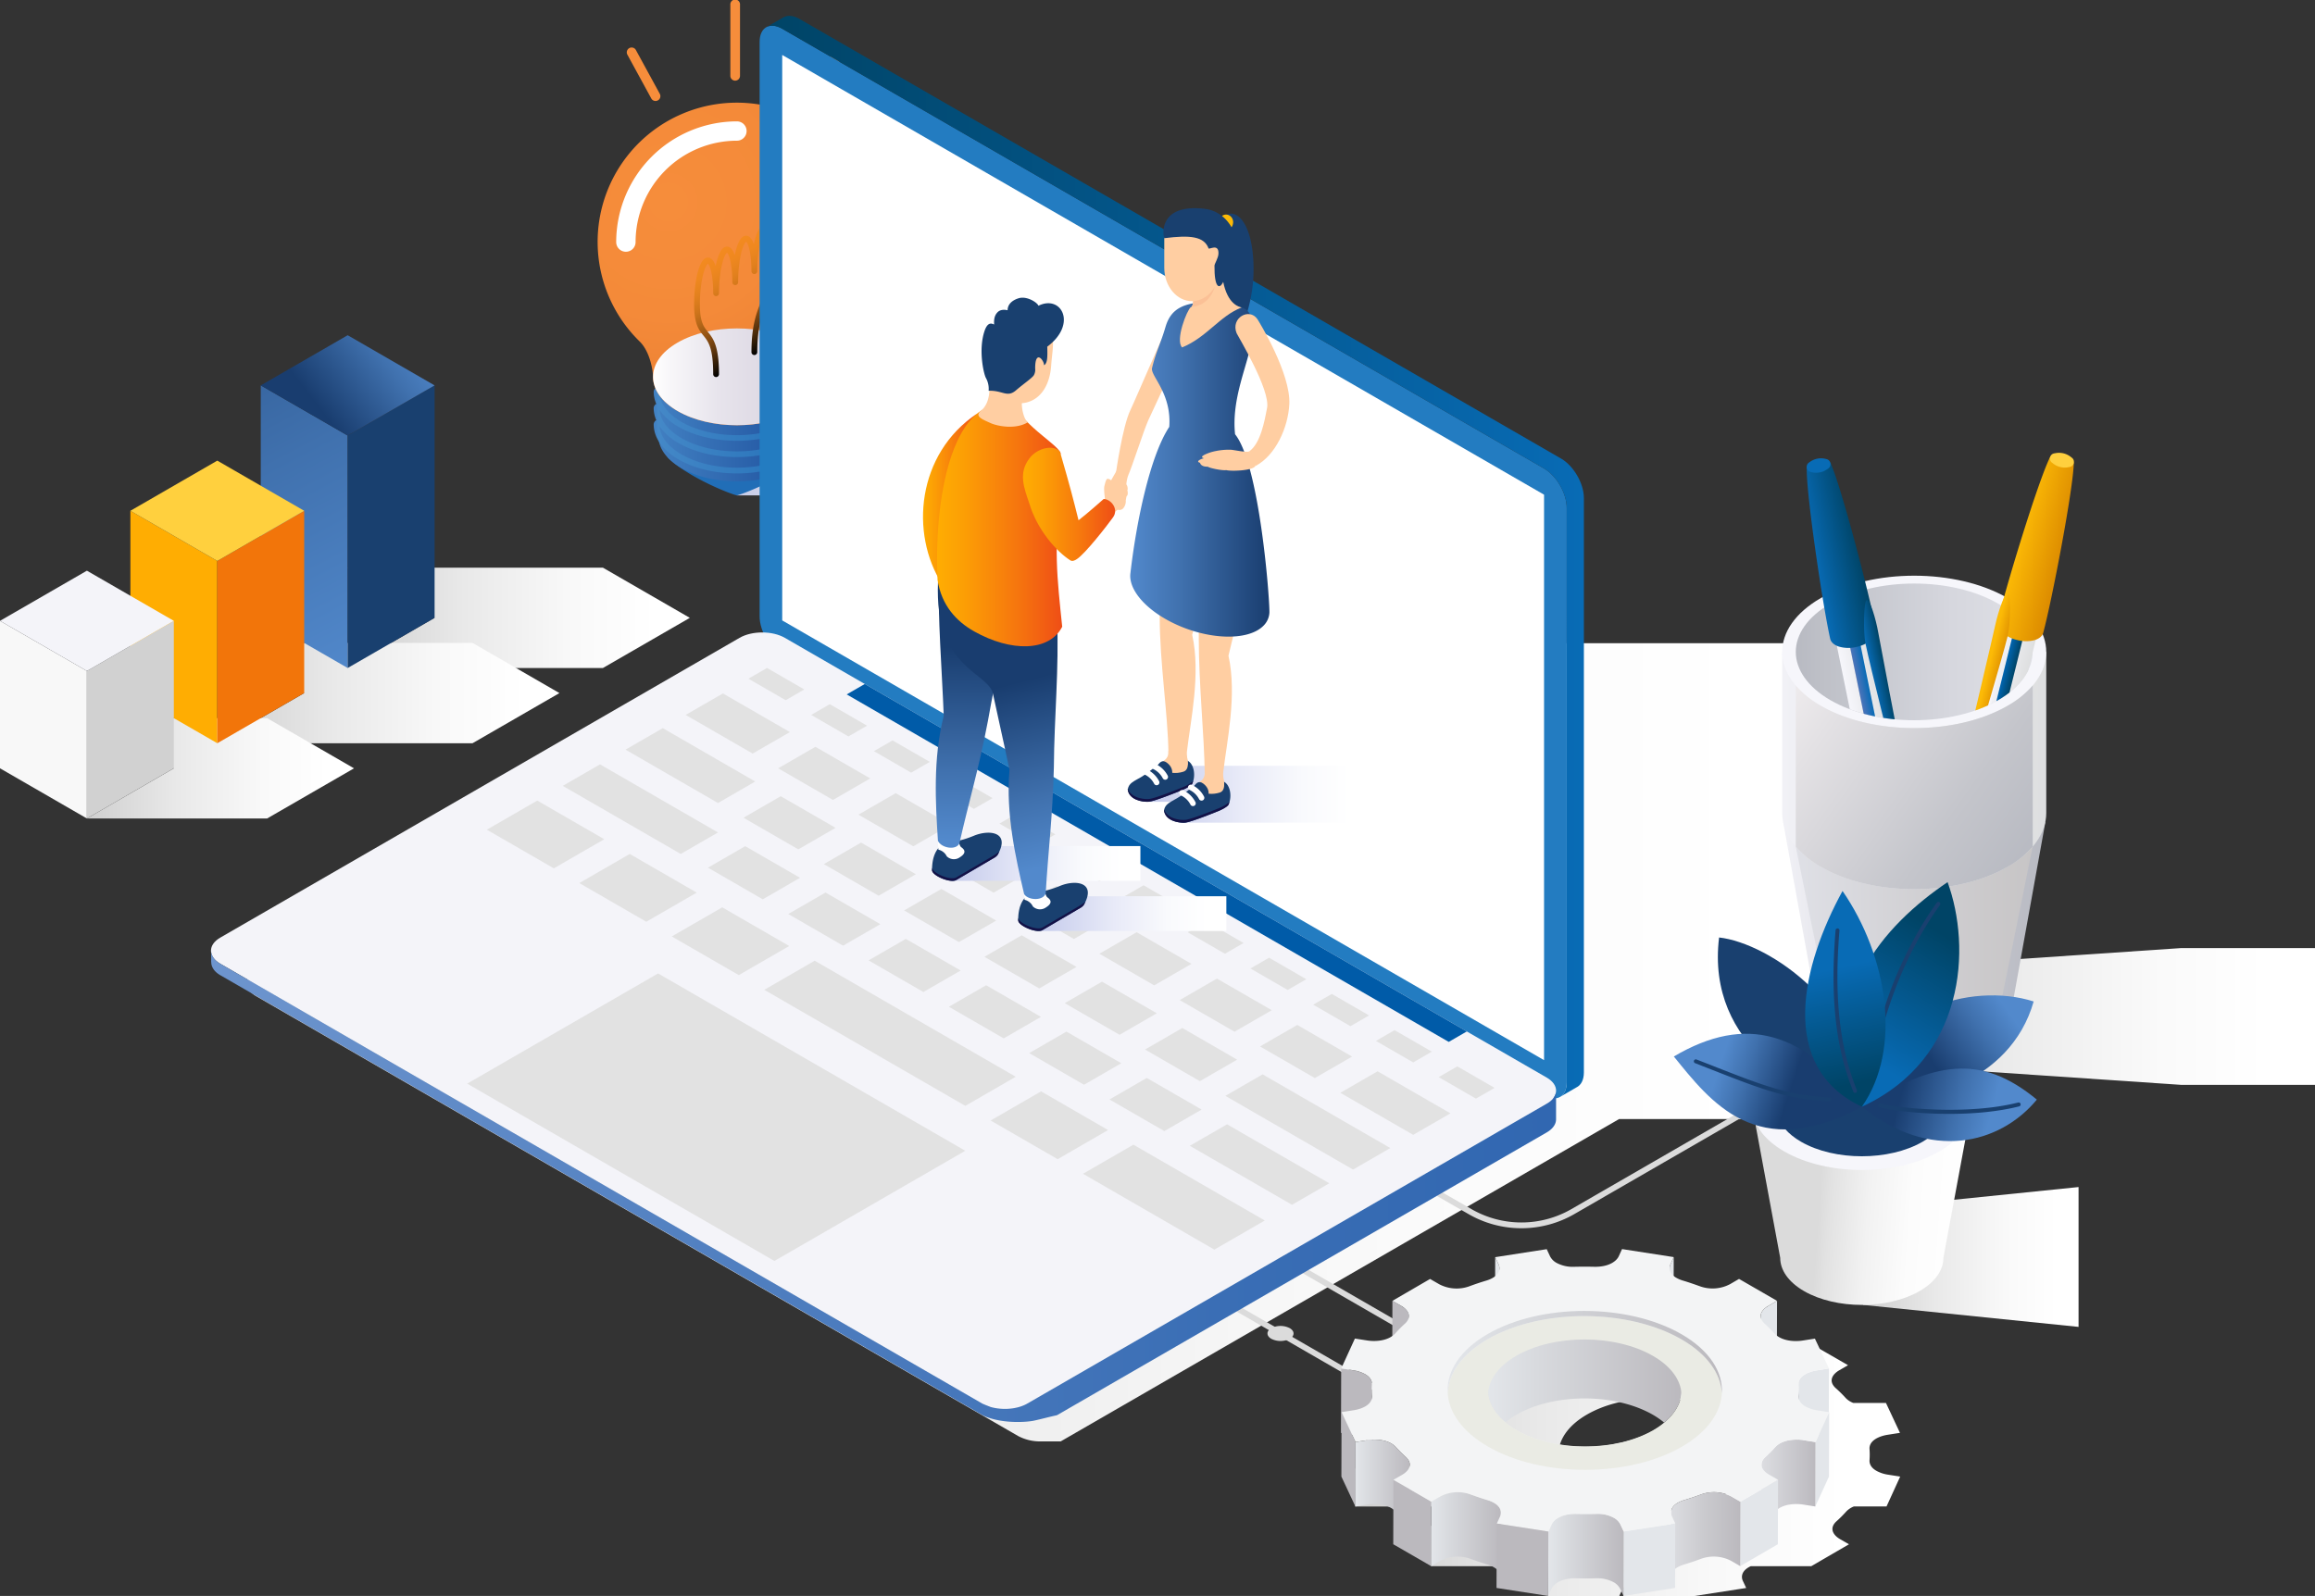 <svg xmlns="http://www.w3.org/2000/svg" xmlns:xlink="http://www.w3.org/1999/xlink" viewBox="0 0 1197.37 825.68"><rect x="0" y="0" width="1197.37" height="825.68" fill="#333333" stroke="none"/><defs><style>.cls-1{fill:none;}.cls-2{isolation:isolate;}.cls-22,.cls-28,.cls-3,.cls-33,.cls-4,.cls-44,.cls-52,.cls-53,.cls-59,.cls-72,.cls-73,.cls-74,.cls-81{mix-blend-mode:multiply;}.cls-3{fill:url(#linear-gradient);}.cls-4{fill:url(#linear-gradient-2);}.cls-5{fill:url(#linear-gradient-3);}.cls-6{fill:url(#linear-gradient-4);}.cls-7{fill:url(#linear-gradient-5);}.cls-8{fill:#f6f6fb;}.cls-9{fill:url(#linear-gradient-6);}.cls-10{fill:url(#linear-gradient-7);}.cls-11{clip-path:url(#clip-path);}.cls-12{fill:url(#linear-gradient-8);}.cls-13{fill:url(#linear-gradient-9);}.cls-14{fill:#4e8ecc;}.cls-15{fill:url(#linear-gradient-10);}.cls-16{fill:url(#linear-gradient-12);}.cls-17{fill:url(#linear-gradient-13);}.cls-18{fill:#086bb5;}.cls-19{fill:url(#linear-gradient-14);}.cls-20{fill:url(#linear-gradient-15);}.cls-21{fill:url(#linear-gradient-16);}.cls-22{fill:url(#linear-gradient-17);}.cls-23{fill:url(#linear-gradient-18);}.cls-24{fill:url(#linear-gradient-20);}.cls-25{fill:url(#linear-gradient-21);}.cls-26{fill:#ffd03e;}.cls-27{fill:url(#linear-gradient-22);}.cls-28{fill:url(#linear-gradient-23);}.cls-29{fill:#216eb7;}.cls-30{fill:url(#linear-gradient-24);}.cls-31{fill:url(#linear-gradient-25);}.cls-32{fill:url(#radial-gradient);}.cls-33{fill:url(#linear-gradient-26);}.cls-34{fill:#fff;}.cls-35{mix-blend-mode:screen;fill:url(#linear-gradient-27);}.cls-36{fill:#f68d3b;}.cls-37{fill:#dbdbdb;}.cls-38{fill:#237cc1;}.cls-39{fill:url(#linear-gradient-28);}.cls-40{fill:#f4f4f9;}.cls-41{fill:#e2e2e2;}.cls-42{fill:#005ba8;}.cls-43{fill:url(#linear-gradient-29);}.cls-44{fill:url(#linear-gradient-30);}.cls-45{fill:#19406f;}.cls-46{fill:#ffcea2;}.cls-47{fill:#131147;}.cls-48{fill:#443bb5;}.cls-49{fill:url(#linear-gradient-31);}.cls-50{fill:#fbc096;}.cls-51{fill:#fcba06;}.cls-52{fill:url(#linear-gradient-32);}.cls-53{fill:url(#linear-gradient-33);}.cls-54{fill:url(#linear-gradient-34);}.cls-55{fill:url(#linear-gradient-35);}.cls-56{fill:url(#linear-gradient-36);}.cls-57{fill:url(#linear-gradient-37);}.cls-58{fill:url(#linear-gradient-38);}.cls-59{fill:url(#linear-gradient-39);}.cls-60{fill:url(#linear-gradient-40);}.cls-61{fill:#e3e6ea;}.cls-62{fill:#bbb9be;}.cls-63{fill:#242d3c;}.cls-64{fill:url(#linear-gradient-41);}.cls-65{fill:url(#linear-gradient-42);}.cls-66{fill:url(#linear-gradient-43);}.cls-67{fill:url(#linear-gradient-44);}.cls-68{fill:url(#linear-gradient-45);}.cls-69{fill:#f3f4f5;}.cls-70{fill:#eaebe4;}.cls-71{fill:url(#linear-gradient-46);}.cls-72{fill:url(#linear-gradient-47);}.cls-73{fill:url(#linear-gradient-48);}.cls-74{fill:url(#linear-gradient-49);}.cls-75{fill:url(#linear-gradient-50);}.cls-76{fill:url(#linear-gradient-51);}.cls-77{fill:#ffad02;}.cls-78{fill:#f2750a;}.cls-79{fill:#f8f8f8;}.cls-80{fill:#d1d1d1;}.cls-81{fill:url(#linear-gradient-52);}.cls-82{fill:url(#linear-gradient-53);}.cls-83{fill:url(#linear-gradient-54);}.cls-84{fill:url(#linear-gradient-55);}.cls-85{fill:url(#linear-gradient-56);}.cls-86{fill:url(#linear-gradient-57);}.cls-87{fill:url(#linear-gradient-58);}.cls-88{fill:url(#linear-gradient-59);}</style><linearGradient id="linear-gradient" x1="127.69" y1="539.25" x2="987.31" y2="539.25" gradientUnits="userSpaceOnUse"><stop offset="0" stop-color="#cfcfcf"/><stop offset="0.34" stop-color="#e9e9e9"/><stop offset="0.66" stop-color="#f9f9f9"/><stop offset="0.9" stop-color="#fff"/></linearGradient><linearGradient id="linear-gradient-2" x1="941.16" y1="525.88" x2="1197.37" y2="525.88" xlink:href="#linear-gradient"/><linearGradient id="linear-gradient-3" x1="922.26" y1="488.67" x2="1057.9" y2="488.67" gradientUnits="userSpaceOnUse"><stop offset="0" stop-color="#f1f1f6"/><stop offset="0.21" stop-color="#e3e3e9"/><stop offset="0.72" stop-color="#c4c5cd"/><stop offset="1" stop-color="#b8bac2"/></linearGradient><linearGradient id="linear-gradient-4" x1="928.82" y1="491.89" x2="1051.34" y2="491.89" gradientUnits="userSpaceOnUse"><stop offset="0" stop-color="#dfe0e6"/><stop offset="0.55" stop-color="#d0cfd2"/><stop offset="1" stop-color="#c7c5c6"/></linearGradient><linearGradient id="linear-gradient-5" x1="921.79" y1="398.63" x2="1058.37" y2="398.63" gradientUnits="userSpaceOnUse"><stop offset="0" stop-color="#f1f1f6"/><stop offset="0.4" stop-color="#e8e9ec"/><stop offset="1" stop-color="#dedfe0"/></linearGradient><linearGradient id="linear-gradient-6" x1="928.82" y1="337.27" x2="1051.34" y2="337.27" gradientUnits="userSpaceOnUse"><stop offset="0" stop-color="#b8bac2"/><stop offset="0.11" stop-color="#bec0c7"/><stop offset="0.66" stop-color="#d6d7de"/><stop offset="1" stop-color="#dfe0e6"/></linearGradient><linearGradient id="linear-gradient-7" x1="931.2" y1="355.26" x2="1051.42" y2="440.71" gradientUnits="userSpaceOnUse"><stop offset="0" stop-color="#edeaec"/><stop offset="0.16" stop-color="#e3e1e4"/><stop offset="0.7" stop-color="#c4c5cb"/><stop offset="1" stop-color="#b8bac2"/></linearGradient><clipPath id="clip-path"><path class="cls-1" d="M909.58,215.81V337.27h19.24c0,9.05,6,18.1,17.94,25s27.64,10.36,43.32,10.36,31.36-3.45,43.32-10.36,17.94-16,17.94-25h31.72V215.81Z"/></clipPath><linearGradient id="linear-gradient-8" x1="1052.4" y1="246.35" x2="1061.72" y2="262.49" gradientTransform="translate(1569.73 -420.88) rotate(108.46)" gradientUnits="userSpaceOnUse"><stop offset="0" stop-color="#086bb5"/><stop offset="0.22" stop-color="#0662a3"/><stop offset="1" stop-color="#046"/></linearGradient><linearGradient id="linear-gradient-9" x1="970.3" y1="293.76" x2="979.61" y2="309.89" gradientTransform="translate(1569.73 -420.88) rotate(108.46)" gradientUnits="userSpaceOnUse"><stop offset="0" stop-color="#dedfe0"/><stop offset="1" stop-color="#f6f6fb"/></linearGradient><linearGradient id="linear-gradient-10" x1="971.94" y1="300.39" x2="974.69" y2="305.15" gradientTransform="translate(1569.73 -420.88) rotate(108.46)" gradientUnits="userSpaceOnUse"><stop offset="0" stop-color="#dfe0e6"/><stop offset="1" stop-color="#dedfe0"/></linearGradient><linearGradient id="linear-gradient-12" x1="935.76" y1="321.28" x2="938.51" y2="326.05" gradientTransform="translate(1569.73 -420.88) rotate(108.46)" gradientUnits="userSpaceOnUse"><stop offset="0" stop-color="#086bb5"/><stop offset="0.89" stop-color="#4573b9"/><stop offset="1" stop-color="#4d74b9"/></linearGradient><linearGradient id="linear-gradient-13" x1="862.12" y1="352.84" x2="874.27" y2="373.88" gradientTransform="translate(1569.73 -420.88) rotate(108.46)" gradientUnits="userSpaceOnUse"><stop offset="0" stop-color="#046"/><stop offset="0.78" stop-color="#0662a3"/><stop offset="1" stop-color="#086bb5"/></linearGradient><linearGradient id="linear-gradient-14" x1="919.57" y1="318.73" x2="923.39" y2="325.35" xlink:href="#linear-gradient-13"/><linearGradient id="linear-gradient-15" x1="957.41" y1="231.31" x2="966.72" y2="247.44" gradientTransform="translate(1842.19 -30.78) rotate(133.93)" xlink:href="#linear-gradient-8"/><linearGradient id="linear-gradient-16" x1="875.29" y1="278.71" x2="884.61" y2="294.85" gradientTransform="translate(1842.19 -30.78) rotate(133.93)" xlink:href="#linear-gradient-9"/><linearGradient id="linear-gradient-17" x1="807.98" y1="293.38" x2="955.6" y2="293.38" gradientTransform="translate(1842.19 -30.78) rotate(133.93)" gradientUnits="userSpaceOnUse"><stop offset="0" stop-color="#f1f1f6"/><stop offset="1" stop-color="#fff"/></linearGradient><linearGradient id="linear-gradient-18" x1="876.93" y1="285.34" x2="879.69" y2="290.11" gradientTransform="translate(1842.19 -30.78) rotate(133.93)" xlink:href="#linear-gradient-10"/><linearGradient id="linear-gradient-20" x1="840.75" y1="306.24" x2="843.5" y2="311" gradientTransform="translate(1842.19 -30.78) rotate(133.93)" gradientUnits="userSpaceOnUse"><stop offset="0" stop-color="#046"/><stop offset="0.82" stop-color="#005fa3"/><stop offset="1" stop-color="#0065b1"/></linearGradient><linearGradient id="linear-gradient-21" x1="767.11" y1="337.8" x2="779.26" y2="358.84" gradientTransform="translate(1842.19 -30.78) rotate(133.93)" gradientUnits="userSpaceOnUse"><stop offset="0" stop-color="#dc8b00"/><stop offset="1" stop-color="#fcba06"/></linearGradient><linearGradient id="linear-gradient-22" x1="991.91" y1="593.27" x2="995.73" y2="599.89" gradientTransform="matrix(0.28, 0.96, 0.96, -0.28, 181.58, -442.69)" gradientUnits="userSpaceOnUse"><stop offset="0" stop-color="#fcba06"/><stop offset="1" stop-color="#dc8b00"/></linearGradient><linearGradient id="linear-gradient-23" x1="379.85" y1="242.09" x2="601.48" y2="242.09" gradientUnits="userSpaceOnUse"><stop offset="0" stop-color="#c6cbe7"/><stop offset="0.18" stop-color="#dfe1f1"/><stop offset="0.37" stop-color="#f1f2f9"/><stop offset="0.57" stop-color="#fbfcfe"/><stop offset="0.79" stop-color="#fff"/></linearGradient><linearGradient id="linear-gradient-24" x1="340.52" y1="222.5" x2="421.76" y2="222.5" gradientUnits="userSpaceOnUse"><stop offset="0" stop-color="#417fc1"/><stop offset="1" stop-color="#1b4d9b"/></linearGradient><linearGradient id="linear-gradient-25" x1="338.09" y1="222.6" x2="424.26" y2="222.6" gradientUnits="userSpaceOnUse"><stop offset="0" stop-color="#417fc1"/><stop offset="0.03" stop-color="#4488c7"/><stop offset="1" stop-color="#216eb7"/></linearGradient><radialGradient id="radial-gradient" cx="345.78" cy="104.57" r="136.65" gradientUnits="userSpaceOnUse"><stop offset="0" stop-color="#f68d3b"/><stop offset="0.44" stop-color="#f48a39"/><stop offset="0.71" stop-color="#ed8234"/><stop offset="0.94" stop-color="#e1742b"/><stop offset="1" stop-color="#dc6e27"/></radialGradient><linearGradient id="linear-gradient-26" x1="337.76" y1="194.95" x2="424.53" y2="194.95" gradientUnits="userSpaceOnUse"><stop offset="0" stop-color="#fff"/><stop offset="0.08" stop-color="#f9f8fa"/><stop offset="0.39" stop-color="#e7e4ec"/><stop offset="0.7" stop-color="#ddd8e3"/><stop offset="1" stop-color="#d9d4e0"/></linearGradient><linearGradient id="linear-gradient-27" x1="397.41" y1="179.68" x2="369.38" y2="131.12" gradientUnits="userSpaceOnUse"><stop offset="0"/><stop offset="0.1" stop-color="#2d1a06"/><stop offset="0.23" stop-color="#61370d"/><stop offset="0.36" stop-color="#8e5113"/><stop offset="0.49" stop-color="#b26517"/><stop offset="0.61" stop-color="#cf751b"/><stop offset="0.74" stop-color="#e3811e"/><stop offset="0.87" stop-color="#ef881f"/><stop offset="1" stop-color="#f38a20"/></linearGradient><linearGradient id="linear-gradient-28" x1="396.64" y1="287.83" x2="819.21" y2="287.83" gradientTransform="matrix(1, 0, 0, 1, 0, 0)" xlink:href="#linear-gradient-13"/><linearGradient id="linear-gradient-29" x1="109.07" y1="613.88" x2="804.83" y2="613.88" gradientUnits="userSpaceOnUse"><stop offset="0" stop-color="#6e95ce"/><stop offset="0.35" stop-color="#5381c1"/><stop offset="0.75" stop-color="#3a6eb5"/><stop offset="1" stop-color="#3167b1"/></linearGradient><linearGradient id="linear-gradient-30" x1="1076.28" y1="410.89" x2="1191.96" y2="410.89" gradientTransform="translate(-482.11)" gradientUnits="userSpaceOnUse"><stop offset="0" stop-color="#c2c9eb"/><stop offset="0.11" stop-color="#ced3ef"/><stop offset="0.42" stop-color="#e9ebf8"/><stop offset="0.69" stop-color="#f9fafd"/><stop offset="0.9" stop-color="#fff"/></linearGradient><linearGradient id="linear-gradient-31" x1="-751.48" y1="242.74" x2="-679.48" y2="242.74" gradientTransform="translate(1336.06)" gradientUnits="userSpaceOnUse"><stop offset="0" stop-color="#5289cc"/><stop offset="0.36" stop-color="#4071ae"/><stop offset="1" stop-color="#193d6f"/></linearGradient><linearGradient id="linear-gradient-32" x1="1401.56" y1="472.66" x2="1499.31" y2="472.66" gradientTransform="translate(-865.02)" xlink:href="#linear-gradient-30"/><linearGradient id="linear-gradient-33" x1="1357.01" y1="446.72" x2="1454.76" y2="446.72" gradientTransform="translate(-864.92)" xlink:href="#linear-gradient-30"/><linearGradient id="linear-gradient-34" x1="503.72" y1="434.61" x2="504.85" y2="334.92" gradientTransform="matrix(1, 0, 0, 1, 0, 0)" xlink:href="#linear-gradient-31"/><linearGradient id="linear-gradient-35" x1="548.9" y1="446.1" x2="525.11" y2="353.2" gradientTransform="matrix(1, 0, 0, 1, 0, 0)" xlink:href="#linear-gradient-31"/><linearGradient id="linear-gradient-36" x1="477.4" y1="258.16" x2="505.31" y2="258.16" gradientUnits="userSpaceOnUse"><stop offset="0" stop-color="#ffad02"/><stop offset="0.22" stop-color="#fc9e05"/><stop offset="0.64" stop-color="#f6760e"/><stop offset="1" stop-color="#ef4e16"/></linearGradient><linearGradient id="linear-gradient-37" x1="484.69" y1="271.94" x2="549.4" y2="271.94" xlink:href="#linear-gradient-36"/><linearGradient id="linear-gradient-38" x1="529.15" y1="260.93" x2="576.79" y2="260.93" xlink:href="#linear-gradient-36"/><linearGradient id="linear-gradient-39" x1="701.03" y1="752.64" x2="982.8" y2="752.64" xlink:href="#linear-gradient"/><linearGradient id="linear-gradient-40" x1="769.62" y1="713.16" x2="869.73" y2="713.16" gradientUnits="userSpaceOnUse"><stop offset="0" stop-color="#e3e6ea"/><stop offset="0.25" stop-color="#d8dade"/><stop offset="1" stop-color="#bbb9be"/></linearGradient><linearGradient id="linear-gradient-41" x1="910.99" y1="767.9" x2="939.01" y2="767.9" gradientUnits="userSpaceOnUse"><stop offset="0" stop-color="#dcdde1"/><stop offset="0.71" stop-color="#c5c4c9"/><stop offset="1" stop-color="#bbb9be"/></linearGradient><linearGradient id="linear-gradient-42" x1="701.03" y1="767.94" x2="729.18" y2="767.94" xlink:href="#linear-gradient-40"/><linearGradient id="linear-gradient-43" x1="864.19" y1="793.89" x2="900.17" y2="793.89" gradientUnits="userSpaceOnUse"><stop offset="0" stop-color="#dcdde1"/><stop offset="0.46" stop-color="#cbcbcf"/><stop offset="1" stop-color="#bbb9be"/></linearGradient><linearGradient id="linear-gradient-44" x1="740.22" y1="793.93" x2="776.26" y2="793.93" xlink:href="#linear-gradient-40"/><linearGradient id="linear-gradient-45" x1="800.76" y1="804.43" x2="839.81" y2="804.43" xlink:href="#linear-gradient-40"/><linearGradient id="linear-gradient-46" x1="748.73" y1="699.52" x2="890.63" y2="699.52" xlink:href="#linear-gradient-40"/><linearGradient id="linear-gradient-47" x1="137.42" y1="319.65" x2="314.38" y2="319.65" gradientTransform="translate(42.41)" xlink:href="#linear-gradient"/><linearGradient id="linear-gradient-48" x1="69.98" y1="358.57" x2="246.94" y2="358.57" gradientTransform="translate(42.41)" xlink:href="#linear-gradient"/><linearGradient id="linear-gradient-49" x1="2.55" y1="397.5" x2="140.7" y2="397.5" gradientTransform="translate(42.41)" xlink:href="#linear-gradient"/><linearGradient id="linear-gradient-50" x1="195.44" y1="344.68" x2="43.68" y2="57.1" gradientTransform="matrix(1, 0, 0, 1, 0, 0)" xlink:href="#linear-gradient-31"/><linearGradient id="linear-gradient-51" x1="215.59" y1="171.57" x2="165.01" y2="210.91" gradientTransform="matrix(1, 0, 0, 1, 0, 0)" xlink:href="#linear-gradient-31"/><linearGradient id="linear-gradient-52" x1="963.55" y1="650.31" x2="1075.08" y2="650.31" xlink:href="#linear-gradient"/><linearGradient id="linear-gradient-53" x1="941" y1="620.38" x2="1051.99" y2="628.23" gradientUnits="userSpaceOnUse"><stop offset="0" stop-color="#dbdbdb"/><stop offset="0.05" stop-color="#e2e2e2"/><stop offset="0.23" stop-color="#f2f2f2"/><stop offset="0.43" stop-color="#fcfcfc"/><stop offset="0.69" stop-color="#fff"/></linearGradient><linearGradient id="linear-gradient-54" x1="918.56" y1="561.68" x2="1007.38" y2="561.68" gradientUnits="userSpaceOnUse"><stop offset="0" stop-color="#bbc0e6"/><stop offset="1" stop-color="#ced3f8"/></linearGradient><linearGradient id="linear-gradient-55" x1="889.4" y1="551.77" x2="926.19" y2="563.83" gradientTransform="matrix(1, 0, 0, 1, 0, 0)" xlink:href="#linear-gradient-31"/><linearGradient id="linear-gradient-56" x1="1036.46" y1="520.02" x2="997.85" y2="547.17" gradientTransform="matrix(1, 0, 0, 1, 0, 0)" xlink:href="#linear-gradient-31"/><linearGradient id="linear-gradient-57" x1="1029.75" y1="576.81" x2="983.91" y2="564.15" gradientTransform="matrix(1, 0, 0, 1, 0, 0)" xlink:href="#linear-gradient-31"/><linearGradient id="linear-gradient-58" x1="1004.94" y1="483.33" x2="965.73" y2="547.87" gradientTransform="matrix(1, 0, 0, 1, 0, 0)" xlink:href="#linear-gradient-13"/><linearGradient id="linear-gradient-59" x1="962.34" y1="560.09" x2="949.07" y2="500.97" gradientTransform="matrix(1, 0, 0, 1, 0, 0)" xlink:href="#linear-gradient-13"/></defs><g class="cls-2"><g id="Objects"><path class="cls-3" d="M987.31,352.05l-21.64-12.49c-6.45-3.73-22.28-6.77-35.18-6.77H415.7c-12.91,0-283.18,169.08-283.18,169.08-6.45,3.73-6.45,9.82,0,13.55l394.05,227.5a24,24,0,0,0,11.8,2.8h10.25L826,585.55l11.45-6.61H987.31Z"/><path class="cls-4" d="M1128,490.51l-142.18,9.61c-11.42,0-22.83,2.52-31.54,7.55s-13.07,11.62-13.07,18.21,4.36,13.18,13.07,18.21,20.12,7.54,31.54,7.54L1128,561.25h69.42V490.51Z"/><path class="cls-5" d="M922.26,425.16,940,523.25c0,7.4,4.89,14.81,14.68,20.46s22.61,8.48,35.44,8.48,25.66-2.83,35.44-8.48,14.68-13.06,14.68-20.46l17.7-98.09Z"/><path class="cls-6" d="M928.82,438l16.65,82.09c0,6.59,4.36,13.18,13.07,18.21s20.13,7.54,31.54,7.54,22.83-2.51,31.54-7.54,13.07-11.62,13.07-18.21L1051.34,438Z"/><path class="cls-7" d="M921.79,337.27v83.29h0c0,10.09,6.67,20.18,20,27.88S972.61,460,990.08,460s34.95-3.84,48.29-11.54,20-17.79,20-27.88V337.27Z"/><path class="cls-8" d="M941.79,309.39c13.34-7.7,30.82-11.55,48.29-11.55s34.95,3.85,48.29,11.55,20,17.79,20,27.88-6.67,20.18-20,27.88-30.81,11.54-48.29,11.54-35-3.84-48.29-11.54-20-17.79-20-27.88S928.46,317.09,941.79,309.39Z"/><path class="cls-9" d="M946.76,312.26c12-6.91,27.64-10.36,43.32-10.36s31.36,3.45,43.32,10.36,17.94,16,17.94,25-6,18.1-17.94,25-27.64,10.36-43.32,10.36-31.36-3.45-43.32-10.36-17.94-16-17.94-25S934.8,319.16,946.76,312.26Z"/><path class="cls-10" d="M1038.37,365.15c-13.34,7.7-30.81,11.54-48.29,11.54s-35-3.84-48.29-11.54a49.32,49.32,0,0,1-13-10.47V438a49.12,49.12,0,0,0,13,10.47c13.34,7.7,30.82,11.54,48.29,11.54s34.95-3.84,48.29-11.54a49.12,49.12,0,0,0,13-10.47V354.68A49.32,49.32,0,0,1,1038.37,365.15Z"/><g class="cls-11"><path class="cls-12" d="M996.74,516.06a10.47,10.47,0,0,0,4.8-2.23,3.64,3.64,0,0,0,1.5-3.34l-3.2-25.82-18.26,3.73,7.18,25a3.63,3.63,0,0,0,2.69,2.49A10.44,10.44,0,0,0,996.74,516.06Z"/><path class="cls-13" d="M991.79,491.8a13.41,13.41,0,0,0,6.13-2.86c1.58-1.39,2.19-2.92,1.92-4.27l-33-161.52-18.26,3.72,33,161.53c.28,1.35,1.45,2.51,3.44,3.18A13.49,13.49,0,0,0,991.79,491.8Z"/><path class="cls-8" d="M963.41,320c2,.66,3.16,1.83,3.44,3.18s-.34,2.87-1.92,4.27a14.57,14.57,0,0,1-12.9,2.64c-2-.67-3.16-1.84-3.44-3.19s.34-2.87,1.92-4.27a14.52,14.52,0,0,1,12.9-2.63Z"/><path class="cls-14" d="M996.4,481.49c2,.66,3.16,1.83,3.44,3.18s-.34,2.88-1.92,4.27a14.57,14.57,0,0,1-12.9,2.64c-2-.67-3.16-1.83-3.44-3.18s.34-2.88,1.92-4.27a13.42,13.42,0,0,1,6.13-2.87A13.6,13.6,0,0,1,996.4,481.49Z"/><path class="cls-15" d="M991,488.09a3.86,3.86,0,0,0,1.81-.85,1.38,1.38,0,0,0,.57-1.26l-33-161.52-5.4,1.1,33,161.53a1.41,1.41,0,0,0,1,.94A4.07,4.07,0,0,0,991,488.09Z"/><path class="cls-15" d="M991,488.09a3.86,3.86,0,0,0,1.81-.85,1.38,1.38,0,0,0,.57-1.26l-33-161.52-5.4,1.1,33,161.53a1.41,1.41,0,0,0,1,.94A4.07,4.07,0,0,0,991,488.09Z"/><path class="cls-16" d="M974.3,406.22a4.1,4.1,0,0,0,1.82-.85,1.35,1.35,0,0,0,.56-1.26l-16.26-79.65-5.4,1.1,16.27,79.65a1.38,1.38,0,0,0,1,.94A4,4,0,0,0,974.3,406.22Z"/><path class="cls-17" d="M959.81,334.79a17.48,17.48,0,0,0,8-3.72c2.05-1.81,2.85-3.8,2.49-5.56-3.09-16.78-18-74.17-23.62-86.25l-6,1.59-6.19.91c-.4,13.31,8.36,72,12.1,88.6.36,1.76,1.87,3.28,4.47,4.14A17.37,17.37,0,0,0,959.81,334.79Z"/><path class="cls-18" d="M944.45,237.46a2.7,2.7,0,0,1,1,5,9.82,9.82,0,0,1-8.68,1.77,2.7,2.7,0,0,1-1-5,9.83,9.83,0,0,1,8.69-1.77Z"/><path class="cls-19" d="M964.88,333c2.4,11.75,14.27,58.64,14.27,58.64,1.64.54,4-.11,4.23-2-1.07-5.25-10.71-55.52-11.92-62.44s-4.25-17.13-5.89-16.75S963.66,327.09,964.88,333Z"/></g><g class="cls-11"><path class="cls-20" d="M998.78,510.67a10.47,10.47,0,0,0,5.3,0,3.6,3.6,0,0,0,2.78-2.37l8.22-24.68L997,479.17l-4.27,25.66a3.62,3.62,0,0,0,1.36,3.4A10.51,10.51,0,0,0,998.78,510.67Z"/><path class="cls-21" d="M1004.74,486.64a13.51,13.51,0,0,0,6.77.05c2-.58,3.24-1.7,3.57-3l39.68-160-18.08-4.49L997,479.17c-.33,1.34.22,2.89,1.74,4.35A13.5,13.5,0,0,0,1004.74,486.64Z"/><path class="cls-22" d="M1042.32,320.56l-5.64-1.4L997,479.17c-.33,1.34.22,2.89,1.74,4.35a10,10,0,0,0,1,.86l40-160.83C1040.74,322.48,1041.59,321.49,1042.32,320.56Z"/><path class="cls-8" d="M1053,319.3c1.51,1.45,2.06,3,1.73,4.35s-1.55,2.45-3.56,3a14.59,14.59,0,0,1-12.79-3.17c-1.52-1.46-2.07-3-1.73-4.35s1.54-2.45,3.56-3A14.53,14.53,0,0,1,1053,319.3Z"/><path class="cls-14" d="M1013.34,479.31c1.52,1.46,2.07,3,1.74,4.35s-1.55,2.45-3.57,3a14.5,14.5,0,0,1-12.78-3.17c-1.52-1.46-2.07-3-1.74-4.35s1.55-2.45,3.57-3a14.5,14.5,0,0,1,12.78,3.17Z"/><path class="cls-23" d="M1005.65,483a4,4,0,0,0,2,0,1.4,1.4,0,0,0,1.06-.9l39.68-160-5.35-1.32-39.68,160a1.39,1.39,0,0,0,.52,1.29A3.94,3.94,0,0,0,1005.65,483Z"/><path class="cls-23" d="M1005.65,483a4,4,0,0,0,2,0,1.4,1.4,0,0,0,1.06-.9l39.68-160-5.35-1.32-39.68,160a1.39,1.39,0,0,0,.52,1.29A3.94,3.94,0,0,0,1005.65,483Z"/><path class="cls-24" d="M1025.77,401.85a4,4,0,0,0,2,0,1.4,1.4,0,0,0,1-.9l19.57-78.91-5.35-1.32-19.56,78.9a1.36,1.36,0,0,0,.51,1.29A4,4,0,0,0,1025.77,401.85Z"/><path class="cls-25" d="M1043.39,331.13a17.55,17.55,0,0,0,8.81.08c2.63-.76,4.21-2.21,4.64-3.95,4.43-16.48,15.63-74.71,15.77-88l-6.14-1.16-6-1.84c-6.1,11.84-23.4,68.56-27.19,85.19-.43,1.74.29,3.77,2.26,5.66A17.35,17.35,0,0,0,1043.39,331.13Z"/><path class="cls-26" d="M1071.39,236.65a2.7,2.7,0,0,1-1.23,5,9.76,9.76,0,0,1-8.61-2.13,2.7,2.7,0,0,1,1.23-5,9.84,9.84,0,0,1,8.61,2.13Z"/><path class="cls-27" d="M1038.4,329.16c-2.88,11.64-16.7,58-16.7,58-1.66.48-4-.27-4.13-2.2,1.28-5.2,13-55,14.5-61.9s5-16.93,6.58-16.49S1039.86,323.28,1038.4,329.16Z"/></g><polygon class="cls-28" points="601.48 227.87 398.31 227.87 379.85 242.08 381.15 256.3 552.23 256.3 601.48 227.87"/><path class="cls-29" d="M345.11,236.45c9.84,9.84,31.05,18.61,36,19.85,5-1.24,26.19-10,36-19.85A641.75,641.75,0,0,0,345.11,236.45Z"/><path class="cls-30" d="M340.52,195.93v29.69c0,6,4,12,11.9,16.58,15.86,9.16,41.58,9.15,57.44,0,7.94-4.58,11.9-10.58,11.9-16.58V195.93Z"/><path class="cls-31" d="M424.2,211a2.54,2.54,0,0,0-1.29-2,16,16,0,0,0,1.35-6.39,2.66,2.66,0,0,0-2.43-2.36c-1.22,0,0,2.36,0,2.36h-.56c0,5.86-4.06,11.43-11.44,15.69-15.8,9.12-41.51,9.12-57.31,0-7.37-4.26-11.44-9.83-11.44-15.69h-.62s1.21-2.36,0-2.36a2.55,2.55,0,0,0-2.36,2.36,16,16,0,0,0,1.34,6.37,2.56,2.56,0,0,0-1.34,2.06,16.12,16.12,0,0,0,1.33,6.36,2.58,2.58,0,0,0-1.33,2.07c0,7,4.59,13.46,12.93,18.27,16.63,9.6,43.68,9.6,60.31,0,8.34-4.81,12.93-11.3,12.93-18.27a2.75,2.75,0,0,0-1.35-2A15,15,0,0,0,424.2,211Zm-14.37,24.11c-15.8,9.12-41.51,9.12-57.31,0-6.92-4-10.93-9.15-11.39-14.61a29.4,29.4,0,0,0,9.89,8.78c16.63,9.6,43.68,9.6,60.31,0a29.4,29.4,0,0,0,9.89-8.78C420.76,226,416.76,231.16,409.83,235.15Zm0-8.43c-15.8,9.13-41.51,9.13-57.31,0-6.92-4-10.93-9.15-11.39-14.61a29.29,29.29,0,0,0,9.89,8.78c16.63,9.6,43.68,9.6,60.31,0a29.4,29.4,0,0,0,9.89-8.78C420.76,217.57,416.76,222.73,409.83,226.72Z"/><path class="cls-32" d="M453.11,125.22a72,72,0,1,0-122.17,51.54c5.47,5.49,6.82,15.41,6.82,18.19,0,6.41,4.24,12.82,12.71,17.71,16.94,9.78,44.41,9.78,61.35,0,8.47-4.89,12.71-11.3,12.71-17.71,0-2.78,1.35-12.7,6.87-18.22A71.78,71.78,0,0,0,453.11,125.22Z"/><path class="cls-33" d="M350.47,177.24c16.94-9.78,44.41-9.78,61.35,0s16.94,25.64,0,35.42-44.41,9.78-61.35,0S333.53,187,350.47,177.24Z"/><path class="cls-34" d="M323.71,130.24a5,5,0,0,1-5-5,62.52,62.52,0,0,1,62.45-62.45,5,5,0,0,1,0,10,52.47,52.47,0,0,0-52.42,52.41A5,5,0,0,1,323.71,130.24Z"/><path class="cls-35" d="M397.23,116.69a2.82,2.82,0,0,0-2.9,0c-2,1.15-3.46,4.9-4.41,9.66-.64-1.91-1.49-3.34-2.58-4a2.76,2.76,0,0,0-2.89,0c-2,1.14-3.46,4.89-4.41,9.65-.64-1.9-1.49-3.34-2.57-4a2.82,2.82,0,0,0-2.9,0c-2,1.15-3.46,4.9-4.41,9.66-.65-1.91-1.49-3.34-2.58-4a2.8,2.8,0,0,0-2.89,0C361,136,359,147.3,359,157.37c0,10.25,2.44,13.28,4.81,16.21,2.49,3.09,5.07,6.29,5.07,20a1.5,1.5,0,1,0,3,0c0-14.73-3.05-18.52-5.74-21.85-2.22-2.76-4.14-5.13-4.14-14.33,0-11.41,2.41-19.82,4.16-20.92,1,.64,2.73,5.68,2.72,15.22a1.5,1.5,0,0,0,3,0c0-11.41,2.41-19.83,4.16-20.93,1,.64,2.73,5.69,2.73,15.22a1.5,1.5,0,1,0,3,0c0-11.41,2.41-19.82,4.15-20.92,1,.64,2.74,5.68,2.74,15.22a1.5,1.5,0,0,0,3,0c0-11.41,2.41-19.83,4.16-20.93,1,.65,2.73,5.69,2.73,15.22s-2.13,14.63-4.39,20.09c-2.58,6.23-5.49,13.28-5.49,27.51a1.5,1.5,0,0,0,3,0c0-13.63,2.68-20.11,5.26-26.37,2.38-5.74,4.62-11.17,4.62-21.23C401.52,127.12,400.39,118.52,397.23,116.69Z"/><path class="cls-36" d="M380.26,41.73a2.51,2.51,0,0,1-2.51-2.51V2.51a2.51,2.51,0,1,1,5,0V39.22A2.51,2.51,0,0,1,380.26,41.73Z"/><path class="cls-36" d="M421.46,52.25a2.51,2.51,0,0,1-2.2-3.71L431.58,26a2.51,2.51,0,1,1,4.41,2.4L423.67,50.94A2.53,2.53,0,0,1,421.46,52.25Z"/><path class="cls-36" d="M339.06,52.25a2.5,2.5,0,0,1-2.2-1.31L324.54,28.37a2.51,2.51,0,1,1,4.4-2.41l12.32,22.58a2.5,2.5,0,0,1-1,3.4A2.47,2.47,0,0,1,339.06,52.25Z"/><path class="cls-37" d="M739.53,736a1.42,1.42,0,0,1-.74-.2L616.42,665.12a1.5,1.5,0,1,1,1.5-2.6l122.37,70.65a1.5,1.5,0,0,1-.76,2.8Z"/><path class="cls-37" d="M773.78,716.2a1.43,1.43,0,0,1-.75-.2L650.66,645.35a1.5,1.5,0,1,1,1.5-2.6L774.53,713.4a1.5,1.5,0,0,1-.75,2.8Z"/><path class="cls-37" d="M786.91,635.44a54.61,54.61,0,0,1-27.31-7.29l-15.67-9a1.5,1.5,0,1,1,1.5-2.59l15.67,9a51.77,51.77,0,0,0,51.62,0l169.94-98.11a1.5,1.5,0,0,1,1.5,2.59L814.22,628.15A54.66,54.66,0,0,1,786.91,635.44Z"/><path class="cls-37" d="M729.66,689.23a10.55,10.55,0,0,1,9.54,0c2.63,1.52,2.63,4,0,5.51a10.58,10.58,0,0,1-9.54,0C727,693.22,727,690.75,729.66,689.23Z"/><path class="cls-37" d="M657.54,687.13a10.55,10.55,0,0,1,9.54,0c2.63,1.52,2.63,4,0,5.51a10.58,10.58,0,0,1-9.54,0C654.91,691.12,654.91,688.65,657.54,687.13Z"/><path class="cls-38" d="M810.35,559.92c0,7.45-5.28,10.5-11.73,6.77l-394-227.5c-6.46-3.73-11.73-12.87-11.73-20.32V21.66c0-7.45,5.27-10.5,11.73-6.77l394,227.5c6.45,3.72,11.73,12.87,11.73,20.32Z"/><path class="cls-39" d="M807.48,237.28l-394-227.5c-3.27-1.89-6.23-2-8.36-.76h0l-8.43,4.88h0c2.09-1,4.87-.78,7.92,1l394,227.5c6.45,3.72,11.73,12.87,11.73,20.32V559.92c0,3.7-1.3,6.31-3.4,7.55h0l8.42-4.89h0c2.36-1.12,3.86-3.82,3.86-7.77V257.59C819.21,250.15,813.93,241,807.48,237.28Z"/><polygon class="cls-34" points="657.93 174.71 404.58 28.43 404.58 320.98 798.62 548.48 798.62 255.93 657.93 174.71"/><path class="cls-40" d="M531.42,726.11c-6.45,3.73-17,3.73-23.46,0l-394-227.5c-6.45-3.72-6.45-9.82,0-13.54L382.5,330c6.44-3.73,17-3.73,23.46,0L800,557.5c6.46,3.72,6.46,9.82,0,13.54Z"/><polygon class="cls-41" points="406.37 362.26 387.1 351.13 396.74 345.57 416 356.7 406.37 362.26"/><polygon class="cls-41" points="438.82 381 419.55 369.87 429.19 364.31 448.46 375.44 438.82 381"/><polygon class="cls-41" points="471.28 399.74 452.01 388.61 461.64 383.05 480.92 394.17 471.28 399.74"/><polygon class="cls-41" points="503.73 418.48 484.47 407.35 494.11 401.79 513.37 412.91 503.73 418.48"/><polygon class="cls-41" points="536.19 437.21 516.92 426.09 526.56 420.53 545.83 431.65 536.19 437.21"/><polygon class="cls-41" points="568.65 455.96 549.38 444.83 559.01 439.26 578.29 450.39 568.65 455.96"/><polygon class="cls-41" points="601.11 474.7 581.84 463.57 591.48 458 610.74 469.13 601.11 474.7"/><polygon class="cls-41" points="633.57 493.43 614.29 482.31 623.93 476.74 643.2 487.87 633.57 493.43"/><polygon class="cls-41" points="666.02 512.17 646.75 501.05 656.38 495.48 675.66 506.61 666.02 512.17"/><polygon class="cls-41" points="698.48 530.91 679.21 519.78 688.84 514.22 708.11 525.34 698.48 530.91"/><polygon class="cls-41" points="730.94 549.65 711.66 538.52 721.3 532.96 740.57 544.08 730.94 549.65"/><polygon class="cls-41" points="763.39 568.39 744.12 557.26 753.76 551.7 773.03 562.83 763.39 568.39"/><polygon class="cls-41" points="389.29 389.87 354.64 369.87 373.91 358.75 408.56 378.75 389.29 389.87"/><polygon class="cls-41" points="371.36 415.45 323.53 387.83 342.81 376.71 390.63 404.32 371.36 415.45"/><polygon class="cls-41" points="352.09 441.8 291.07 406.57 310.35 395.45 371.36 430.68 352.09 441.8"/><polygon class="cls-41" points="286.45 449.25 251.8 429.25 277.89 414.19 312.54 434.18 286.45 449.25"/><polygon class="cls-41" points="334.28 476.87 299.63 456.86 325.72 441.8 360.37 461.8 334.28 476.87"/><polygon class="cls-41" points="382.11 504.48 347.46 484.48 373.56 469.42 408.2 489.42 382.11 504.48"/><polygon class="cls-41" points="547.03 599.71 512.38 579.7 538.48 564.63 573.12 584.64 547.03 599.71"/><polygon class="cls-41" points="628.09 646.5 560.14 607.27 586.23 592.21 654.18 631.44 628.09 646.5"/><polygon class="cls-41" points="499.28 572.13 395.3 512.09 421.38 497.03 525.37 557.07 499.28 572.13"/><polygon class="cls-41" points="430.83 413.86 402.48 397.49 421.74 386.36 450.1 402.73 430.83 413.86"/><polygon class="cls-41" points="412.9 439.43 384.55 423.06 403.82 411.93 432.17 428.3 412.9 439.43"/><polygon class="cls-41" points="394.52 465.27 366.17 448.9 385.44 437.78 413.79 454.14 394.52 465.27"/><polygon class="cls-41" points="436.06 489.25 407.71 472.88 426.98 461.75 455.33 478.13 436.06 489.25"/><polygon class="cls-41" points="477.59 513.23 449.25 496.86 468.51 485.74 496.87 502.11 477.59 513.23"/><polygon class="cls-41" points="519.14 537.22 490.78 520.85 510.05 509.72 538.4 526.09 519.14 537.22"/><polygon class="cls-41" points="560.68 561.2 532.33 544.83 551.59 533.71 579.95 550.08 560.68 561.2"/><polygon class="cls-41" points="602.22 585.18 573.86 568.82 593.13 557.68 621.49 574.05 602.22 585.18"/><polygon class="cls-41" points="668.26 623.31 615.4 592.79 634.67 581.67 687.53 612.19 668.26 623.31"/><polygon class="cls-41" points="454.44 463.41 426.09 447.05 445.36 435.92 473.71 452.29 454.44 463.41"/><polygon class="cls-41" points="495.98 487.39 467.63 471.02 486.9 459.9 515.26 476.27 495.98 487.39"/><polygon class="cls-41" points="537.52 511.38 509.17 495.01 528.44 483.88 556.79 500.25 537.52 511.38"/><polygon class="cls-41" points="579.06 535.36 550.71 518.99 569.98 507.87 598.33 524.23 579.06 535.36"/><polygon class="cls-41" points="620.6 559.35 592.24 542.98 611.52 531.84 639.87 548.22 620.6 559.35"/><polygon class="cls-41" points="699.82 605.09 633.79 566.95 653.05 555.83 719.1 593.96 699.82 605.09"/><polygon class="cls-41" points="472.37 437.84 444.01 421.47 463.28 410.35 491.63 426.71 472.37 437.84"/><polygon class="cls-41" points="513.9 461.82 485.55 445.45 504.82 434.33 533.17 450.69 513.9 461.82"/><polygon class="cls-41" points="555.44 485.8 527.09 469.43 546.36 458.32 574.71 474.68 555.44 485.8"/><polygon class="cls-41" points="596.98 509.79 568.63 493.42 587.89 482.29 616.25 498.66 596.98 509.79"/><polygon class="cls-41" points="638.52 533.77 610.17 517.4 629.43 506.28 657.8 522.64 638.52 533.77"/><polygon class="cls-41" points="680.06 557.75 651.71 541.38 670.98 530.26 699.33 546.63 680.06 557.75"/><polygon class="cls-41" points="730.94 587.13 693.25 565.37 712.52 554.24 750.2 576 730.94 587.13"/><polygon class="cls-42" points="749.32 539.04 437.94 359.26 447.29 353.86 758.67 533.63 749.32 539.04"/><polygon class="cls-41" points="499.27 595.36 340.38 503.62 241.64 560.63 400.54 652.37 499.27 595.36"/><path class="cls-43" d="M800,571,531.42,726.11c-5.13,3-12.83,3.56-19,1.82,0,0-3.85-1.48-4.44-1.82l-394-227.5c-.45-.26-.86-.53-1.25-.81l-.06-.05h0l-.29-.23c-.23-.18-.45-.37-.65-.55l-.3-.29a9,9,0,0,1-.67-.73l-.08-.09,0-.06a9.64,9.64,0,0,1-.61-.91,6.08,6.08,0,0,1-.86-2.82h0v5.68h.05c0,2.48,1.53,5,4.79,6.84l394,227.5c9.4,4.67,22.83,3.76,26.83,2.88s7.59-1.88,11.79-2.79L800,585.87c3.27-1.89,4.87-4.38,4.83-6.87V564.34C804.81,566.77,803.2,569.2,800,571Z"/><polygon class="cls-44" points="709.85 396.14 612.77 396.21 594.17 414.83 619.36 414.83 612.95 425.64 709.85 425.58 709.85 396.14"/><path class="cls-45" d="M632.68,112.3c4.56-4.57,12.8-.83,15.12,17.37a77.72,77.72,0,0,1-3.28,33.66l-14.78-13.21L632,122.69Z"/><path class="cls-45" d="M613,393.16c4.5.73,5.81,8,3.55,12.55-1.39,1.56-4.93,3-4.93,3s-14.23,5.83-17.42,6.08-10.31-.93-10.89-6.41c.54-3.33,3.34-4.25,6.8-6.29,4.49-2.67,8.33-6.54,11.95-8.32C605,392.35,613,393.16,613,393.16Z"/><path class="cls-46" d="M604.32,388.53c2.2.35,9.26,2.11,9.26,2.11s2.62,7.31-1.51,8.61c-8,2.52-14.84-2.86-11.69-4.67C602.5,393.37,604.59,392,604.32,388.53Z"/><path class="cls-47" d="M594.26,413.37c3.3-.26,17.94-6.27,17.94-6.27a18.9,18.9,0,0,0,4.92-3,9.47,9.47,0,0,1-.6,1.59c-1.39,1.56-4.93,3-4.93,3s-14.23,5.83-17.42,6.08-10.31-.93-10.89-6.41c0-.11.06-.21.08-.32C584.87,412.6,591.25,413.62,594.26,413.37Z"/><path class="cls-45" d="M599,395.66c.59-.79,2-2.9,4.42-1.16s3.13,4,2.83,5.84-5.56.47-5.76.2S599,395.66,599,395.66Z"/><path class="cls-34" d="M596.6,397.93a10.78,10.78,0,0,1,4.78,4.65,1.44,1.44,0,1,0,2.61-1.23,13.59,13.59,0,0,0-6.26-6.07,1.47,1.47,0,0,0-1.9.77A1.44,1.44,0,0,0,596.6,397.93Z"/><path class="cls-34" d="M592.16,400.78a10.59,10.59,0,0,1,4.77,4.65,1.44,1.44,0,0,0,2.61-1.24,13.47,13.47,0,0,0-6.25-6.07,1.45,1.45,0,1,0-1.13,2.66Z"/><path class="cls-46" d="M605.57,244.8c-2.17,26.8-5.75,52.3-5.75,73.8,0,24.59,4.26,50.5,4.53,71.12-.23,6.32,6.94,11.27,10,5.69.14-1.83-.72-4.16-.41-6.86,1.83-15.7,7.21-39.82,2.69-60.12,6.22-26.91,23.36-60.17,20.83-81.28C629.64,243.28,611.53,242.91,605.57,244.8Z"/><polygon class="cls-48" points="612.77 255.01 612.77 259.52 616.67 257.26 612.77 255.01"/><path class="cls-45" d="M631.75,404c4.51.73,5.81,8,3.55,12.55-1.39,1.57-4.92,3-4.92,3s-14.24,5.83-17.43,6.09-10.31-.94-10.89-6.41c.55-3.34,3.35-4.25,6.8-6.3,4.49-2.67,8.33-6.53,11.95-8.31C623.79,403.16,631.75,404,631.75,404Z"/><path class="cls-46" d="M623.11,399.33c2.19.35,9.25,2.11,9.25,2.11s2.62,7.32-1.51,8.61c-8,2.52-14.83-2.86-11.68-4.67C621.28,404.18,623.36,402.81,623.11,399.33Z"/><path class="cls-47" d="M613.05,424.17c3.29-.25,17.94-6.26,17.94-6.26a19,19,0,0,0,4.91-3,10.42,10.42,0,0,1-.6,1.59c-1.39,1.57-4.92,3-4.92,3s-14.24,5.83-17.43,6.09-10.31-.94-10.89-6.41c0-.11.06-.21.08-.33C603.65,423.4,610,424.42,613.05,424.17Z"/><path class="cls-45" d="M617.81,406.46c.59-.78,2-2.9,4.42-1.16s3.14,4,2.84,5.85-5.57.46-5.77.19S617.81,406.46,617.81,406.46Z"/><path class="cls-34" d="M615.39,408.74a10.82,10.82,0,0,1,4.78,4.65,1.44,1.44,0,0,0,2.6-1.24,13.46,13.46,0,0,0-6.26-6.06,1.44,1.44,0,1,0-1.12,2.65Z"/><path class="cls-34" d="M610.94,411.58a10.62,10.62,0,0,1,4.77,4.64,1.45,1.45,0,0,0,1.93.69,1.42,1.42,0,0,0,.68-1.92,13.52,13.52,0,0,0-6.25-6.07,1.45,1.45,0,1,0-1.13,2.66Z"/><path class="cls-46" d="M620.29,256.33c0,24.63-.26,52.18-.26,73.67,0,24.6,2.83,49.91,3.09,70.52-.22,6.33,7,11.27,10,5.7.12-1.84-.73-4.16-.42-6.86,1.84-15.71,7.21-39.82,2.69-60.13,6.23-26.9,15.83-55.26,10.11-82.71C637.71,252.66,626.25,254.44,620.29,256.33Z"/><path class="cls-46" d="M607.82,161.35c-2,1.59-20.1,44.43-23.24,51-4,8.37-7.38,32.27-7.38,32.27l6.26,1.49c2.21-4.93,8.09-23.41,10.42-28.58,2.25-4.95,14.82-31.83,14.82-31.83Z"/><path class="cls-49" d="M638.81,224.67c-2-18.56,6.72-36.06,8.33-47.66,1-7.31,1.74-15.88-4.88-17.94-6.85-2.13-9.62-3.12-15.55-3-14.29.35-21,3.28-23.9,13.12-2.73,9.27-4.68,12.09-6.94,21.17-1,4.08,10.2,12.93,8.9,30.49-9.93,15-17,48.95-20.08,75.59-1.16,8,7,18.35,21.45,25.58,18.21,9.12,39.45,9.85,47.43,1.63a10.27,10.27,0,0,0,3-6.86C656.59,307.36,651.22,240.08,638.81,224.67Z"/><path class="cls-46" d="M631.79,138.7c-.26-4.4-15.29,4.35-15,10.15.27,4.72.88,9.47-.89,10.08-2,1.48-8.15,17.14-4.48,20.81,12.77-5.23,19.43-16.3,30.8-20.67C637.6,158.12,632.61,152.94,631.79,138.7Z"/><path class="cls-46" d="M635.41,132.61l-4.52-11.33h-28.7v17.27c0,9.54,6.43,17.27,14.35,17.27,7.68,0,13.9-7.29,14.28-16.43l2,.06Z"/><path class="cls-50" d="M628.34,148.24c-2.46,4.38-6.53,7.3-11.21,7.53a4.67,4.67,0,0,1-.72,2.85,10.9,10.9,0,0,0,2.27-.21C623.47,157.24,626.93,153.28,628.34,148.24Z"/><path class="cls-46" d="M646.15,233.48s3.08,7.67,3.09,7.68c10.72-5.59,17-20.2,17.63-32,.82-15.87-15.63-42.7-16.48-44-4.16-6.21-14-.71-10.78,7.24.72,1.61,17.56,29.3,15.75,38.67C654.12,217.58,652,229.45,646.15,233.48Z"/><path class="cls-51" d="M632,111.72c3.44-2.46,7.63,1.77,5,5.87S632,111.72,632,111.72Z"/><path class="cls-45" d="M622.92,108c16.67,1.92,20.72,24.14,13.51,26.91-2.19.85-2.39,8-3.75,10.91-2,4.2-4.64,3.08-4.52-8.36,0-1,2-4,2.06-6.24.19-5.52-4.83-1.94-5.13-2.73-2.32-6.14-9.34-7-22.9-5.26C601.33,121.34,599.37,105.33,622.92,108Z"/><path class="cls-46" d="M646.15,233.48c-1.25.83-8.14-.81-9.77-.81a34.27,34.27,0,0,0-9.87,1.23c-3.76,1.21-6.32,2.58-3.76,3.17-1.39.3-4.64,1.62-2.07,2.37.24.89,1.18,2.08,4,2,.94.74,7.51,2.12,9.54,1.78,2.13.64,13.3.4,15-2C649.24,237,646.15,233.48,646.15,233.48Z"/><rect class="cls-52" x="536.54" y="463.68" width="97.76" height="17.97"/><rect class="cls-53" x="492.09" y="437.73" width="97.75" height="17.96"/><path class="cls-45" d="M482.07,450.17c0-14.11,8.94-14.52,8.94-14.52s4.84,0,12.71-3.27,18.71-2,12.59,9.3a2.06,2.06,0,0,1-.21.42,5.45,5.45,0,0,1-2,1.75l-19.55,11.46C491.59,457,482.13,453.08,482.07,450.17Z"/><path class="cls-47" d="M482.12,448.91c.17,2.89,9.5,6.75,12.45,5.06l19.55-11.45a18.79,18.79,0,0,0,2.75-2c-.17.38-.33.75-.56,1.17a2.06,2.06,0,0,1-.21.42,5.45,5.45,0,0,1-2,1.75l-19.55,11.46c-2.78,1.59-11.26-1.75-12.38-4.58a2.76,2.76,0,0,1-.09-.57A10.36,10.36,0,0,1,482.12,448.91Z"/><path class="cls-34" d="M485.7,433.79c2.31,0,10.41,2.06,10.41,2.06a4.47,4.47,0,0,0,.73,2.11,3.23,3.23,0,0,1,.23.27c1.6,1.11,3.23,2.87-.57,5.26a5.26,5.26,0,0,1-6.83-.49,6.39,6.39,0,0,0-2.21-2.51,5.85,5.85,0,0,0-2.12-.89c0-.05,0-.19,0-.19S484.74,433.79,485.7,433.79Z"/><path class="cls-54" d="M485.55,295.78c8.84.17,30.93.56,39.76.71-3.28,26.57-9.9,50.69-14.32,76.42-4.75,25-10.09,42.59-14.76,63.39-1.71,3.87-9.52,2.41-11.11-1.32-1.23-19.17-2.65-42.52,3-64.62C487.2,346.53,485,319.85,485.55,295.78Z"/><path class="cls-45" d="M526.62,476.11c0-14.12,8.94-14.53,8.94-14.53s4.85,0,12.72-3.26,18.7-2,12.59,9.3q-.09.19-.21.42a5.67,5.67,0,0,1-2,1.74l-19.54,11.46C536.15,482.93,526.69,479,526.62,476.11Z"/><path class="cls-47" d="M526.67,474.84c.17,2.89,9.51,6.75,12.46,5.06l19.54-11.45a18.76,18.76,0,0,0,2.76-2c-.19.4-.34.77-.56,1.19q-.09.19-.21.42a5.67,5.67,0,0,1-2,1.74l-19.54,11.46c-2.79,1.59-11.27-1.76-12.39-4.57a2.67,2.67,0,0,1-.08-.58A8.68,8.68,0,0,1,526.67,474.84Z"/><path class="cls-34" d="M530.26,459.72c2.3,0,10.41,2.07,10.41,2.07a4.64,4.64,0,0,0,.72,2.1,3,3,0,0,1,.22.28c1.61,1.11,3.24,2.86-.56,5.25a5.29,5.29,0,0,1-6.84-.48,6.15,6.15,0,0,0-2.2-2.51,5.37,5.37,0,0,0-2.11-.89,1.83,1.83,0,0,0,0-.19S529.29,459.72,530.26,459.72Z"/><path class="cls-55" d="M513.6,359c-2.42-11.42-30.28-12.83-28.45-57.74,8.74-1.29,52.85,19.41,61.58,18.12,1.1,26.74-1.48,51.63-1.65,77.73-.59,25.43-3,43.65-4.21,64.93-1,4.11-9,3.94-11.17.53-4.35-18.71-9.56-41.51-7.57-64.25C519.53,385.67,516.43,372.32,513.6,359Z"/><path class="cls-56" d="M505.31,214c-31.12,20.79-34.82,62.09-18,88.29C487.31,302.31,483.69,244.25,505.31,214Z"/><path class="cls-57" d="M503.89,326.67c18.93,10.63,38.76,10.64,45.51-2.42-2.53-24.33-4.9-44.12,0-67.45-1.43-12.87-2.46-14.81-.81-22.31-.57-2.53-8.33-7.9-14-13.06-6.1-5.55-10.22-10.85-13.36-11.49-25.9-5.3-38.48,40.86-36.31,90.06C486.93,313.08,494.56,321.44,503.89,326.67Z"/><path class="cls-46" d="M506.88,212.87c5.62-4.06,5.17-12.45,4.7-18a27.12,27.12,0,0,1-1.05-9.63c.83-12.28,9.36-22.36,18.9-21.05,19.22,2.63,15.1,12.56,14.27,24.84-.77,11.37-6.46,18.85-15.17,19.58-.13,1.88.63,7.55,3,9.91-6.32,3.79-15.55,2-19.2.36C508.45,217.1,504.25,215.6,506.88,212.87Z"/><path class="cls-45" d="M537.11,158.18c-.46-1.54-5.92-5.27-10.37-3.84-4,1.29-5.57,3.69-5.58,6.15,0,.12-3.31-1.06-5.34,1.2-1.58,1.75-1.75,3.79-1.64,6.2-1.3-.59-3.36-1.47-5,3.49-3.16,9.58-.49,21.62.71,24.08a11.47,11.47,0,0,1,1.45,6.71c7.27-.3,9.57,3.78,14.22-.29,3.33-2.91,8.33-6.33,9.17-7.76a5.75,5.75,0,0,0,.68-3.53c0-10.21,4.74-4,4.58-1.63,1.94-1,1.8-5,1.68-9.61h0C557.36,167.65,548.94,152.3,537.11,158.18Z"/><path class="cls-46" d="M570.38,259.4a2.68,2.68,0,0,0,1.07-1.56c0-.38-.63-4.9-.24-6.36s.82-3.73,1.7-3.78a3,3,0,0,1,1.79.83c.63-1.22,3.84-6.7,3.84-6.7,1.57.7,4.29,1.36,4.92,4.31a18.83,18.83,0,0,0-.89,4.47c.62.53.92,2.77.48,3.06.3.34.39,2.47-.09,2.77s-.49,1.94-.69,2.32a5.72,5.72,0,0,1-1.46,4.38,2.71,2.71,0,0,1-2.66.58c-.54.29-3.79,2.91-3.79,2.91Z"/><path class="cls-58" d="M570.84,258.16s-8.6,7.65-13,11c-2.53-10.19-4.15-16.66-9.54-35.27-2.72-4-11.52-2.5-15.85,3.22-5.86,7.72-2.82,15.22,0,23.54,4.07,13.57,14.07,24.76,21.16,29.26,1,.64,2.35.06,3.38-.66h0c4.35-2.82,15.51-17.17,18.69-21.59S574.45,258.16,570.84,258.16Z"/><path class="cls-59" d="M955,781.91a11,11,0,0,1,3.83-2.52h16.92l7.07-15.47-6.38-1a17.75,17.75,0,0,1-5.95-2c-2.05-1.18-3.57-2.9-3.54-5.24a40.86,40.86,0,0,0,0-6.16c-.14-4.42,5.26-6.58,9.37-7.22l6.39-1-7.24-15.46h-16.9a11.89,11.89,0,0,1-1.61-.77,10.12,10.12,0,0,1-2.27-1.75A69.14,69.14,0,0,0,949.3,718c-3.93-3.8-1.11-7.24,1.89-9l4.65-2.7L936.23,695l-4.65,2.71a19.32,19.32,0,0,1-15.5,1.12q-4.53-1.68-9.25-3.08a16,16,0,0,1-3-1.31c-3.77-2.18-4-5.08-3.08-7l1.69-3.69-26.72-4.15-1.69,3.7c-1.08,2.38-4.79,5.52-12.41,5.47-3.55-.1-7.11-.1-10.64,0a17.66,17.66,0,0,1-9.07-2,8.32,8.32,0,0,1-3.43-3.43l-1.72-3.7-26.67,4.15,1.73,3.69c1.11,2.38.62,6.18-6,8.34-3.13.93-6.21,2-9.21,3.08a19.37,19.37,0,0,1-15.51-1.12L776.39,695l-19.48,11.32,4.68,2.7c3,1.75,5.87,5.19,2,9a66.43,66.43,0,0,0-5.29,5.34c-3.7,3.85-10.24,4.15-14.35,3.51l-6.4-1-7.07,15.46,6.38,1a17.7,17.7,0,0,1,5.95,2c2.05,1.18,3.57,2.89,3.54,5.24a39.46,39.46,0,0,0,0,6.15,5.15,5.15,0,0,1-1.76,4H701v19.69h53.72a13.48,13.48,0,0,1,1.58.76,10.72,10.72,0,0,1,2.28,1.75,69.4,69.4,0,0,0,5.36,5.35,6.67,6.67,0,0,1,1.55,2.12h-25.3v20.88h38.27v-.85l3.19-1.85a19.26,19.26,0,0,1,15.51-1.12c1.18.43,2.37.84,3.57,1.25v18h36.58v0l.22,0,1.69-3.69a5.55,5.55,0,0,1,.46-.81v4.5h36.81l26.68-4.14-1.73-3.69c-1-2.13-.7-5.39,4.13-7.6h31.28l19.48-11.32-4.68-2.7c-3-1.75-5.88-5.19-2-9A63.35,63.35,0,0,0,955,781.91Zm-62.76-8.72c-19.62,11.39-51.55,11.4-71.3,0s-19.84-29.9-.23-41.3,51.55-11.4,71.3,0S911.85,761.78,892.22,773.19Z"/><path class="cls-60" d="M855,698.81c-19.61-11.32-51.31-11.33-70.8,0-17.34,10.08-19.16,25.74-5.52,37a41.12,41.12,0,0,1,5.52-3.82c19.49-11.33,51.19-11.32,70.8,0a41.85,41.85,0,0,1,5.74,4C874.43,724.68,872.5,708.94,855,698.81Z"/><path class="cls-61" d="M864,654.1a4.75,4.75,0,0,0-.44,2l-.09,33.33a4.91,4.91,0,0,1,.43-2l1.69-3.69.1-33.33Z"/><path class="cls-61" d="M775.08,654.1l-1.73-3.68-.09,33.32,1.73,3.69a4.65,4.65,0,0,1,.46,2.06l.1-33.33A4.83,4.83,0,0,0,775.08,654.1Z"/><path class="cls-61" d="M914.47,675.71c-1.94,1.13-3.81,3-3.81,5.16l-.1,33.33c0-2.19,1.87-4,3.82-5.16l4.65-2.7.09-33.33Z"/><path class="cls-62" d="M724.87,675.72,720.19,673l-.09,33.33,4.68,2.7c2,1.15,3.88,3,3.88,5.23l.09-33.33C728.76,678.72,726.85,676.86,724.87,675.72Z"/><path class="cls-61" d="M939.57,709c-4.05.64-9.36,2.75-9.38,7l-.09,33.33c0-4.29,5.32-6.4,9.37-7l6.39-1L946,708Z"/><path class="cls-63" d="M930.32,719.57l-.09,33.32c0,1,0,1.89-.11,2.83l.1-33.33C930.29,721.45,930.32,720.51,930.32,719.57Z"/><path class="cls-62" d="M709.61,721.74l0-5.51c0-2.35-1.5-4.06-3.54-5.24a17.9,17.9,0,0,0-6-2l-6.38-1-.09,33.33,6.38,1a17.7,17.7,0,0,1,6,2,6.5,6.5,0,0,1,3.44,4.21v3.9c0,1.09,0,2.19.12,3.28l.1-33.33C709.62,722.17,709.63,722,709.61,721.74Z"/><path class="cls-63" d="M709.64,722.55l-.09,33.33a1,1,0,0,0,0-.17l.1-33.33Z"/><polygon class="cls-61" points="946.08 730.59 945.99 763.92 938.92 779.39 939.01 746.06 946.08 730.59"/><polygon class="cls-62" points="701.12 746.06 701.03 779.39 693.8 763.92 693.89 730.6 701.12 746.06"/><path class="cls-64" d="M932.62,745.06c-4.11-.63-10.66-.33-14.36,3.52a64.81,64.81,0,0,1-5.29,5.34,5.3,5.3,0,0,0-1.88,3.75L911,791a5.38,5.38,0,0,1,1.88-3.76,61.88,61.88,0,0,0,5.3-5.33c3.7-3.85,10.24-4.15,14.36-3.52l6.39,1,.09-33.33Z"/><path class="cls-65" d="M727.26,753.92a71.31,71.31,0,0,1-5.37-5.34,10.17,10.17,0,0,0-2.27-1.76c-3.76-2.17-8.77-2.27-12.14-1.76l-6.36,1L701,779.39l6.36-1c3.37-.52,8.37-.41,12.13,1.76a10.72,10.72,0,0,1,2.28,1.75,69.4,69.4,0,0,0,5.36,5.35,5.36,5.36,0,0,1,1.93,3.82l.09-33.33A5.31,5.31,0,0,0,727.26,753.92Z"/><polygon class="cls-61" points="919.64 765.6 919.55 798.93 900.07 810.25 900.17 776.92 919.64 765.6"/><polygon class="cls-62" points="740.32 776.92 740.22 810.25 720.62 798.93 720.71 765.6 740.32 776.92"/><path class="cls-66" d="M895.48,774.21A19.38,19.38,0,0,0,880,773.1c-3,1.12-6.07,2.15-9.21,3.09-4.93,1.6-6.47,4.11-6.47,6.27l-.1,33.33c0-2.16,1.55-4.67,6.47-6.27q4.73-1.41,9.22-3.09a19.36,19.36,0,0,1,15.5,1.11l4.69,2.71.1-33.33Z"/><path class="cls-67" d="M772.75,777.5a15.89,15.89,0,0,0-3-1.32c-3.15-.93-6.22-2-9.23-3.08A19.25,19.25,0,0,0,745,774.22l-4.65,2.7-.1,33.33,4.65-2.7a19.28,19.28,0,0,1,15.52-1.12c3,1.11,6.08,2.15,9.22,3.08a15.62,15.62,0,0,1,3,1.32c2.63,1.51,3.52,3.38,3.52,5l.09-33.33C776.27,780.89,775.38,779,772.75,777.5Z"/><polygon class="cls-61" points="866.48 788.21 866.39 821.54 839.72 825.68 839.81 792.35 866.48 788.21"/><path class="cls-68" d="M838.08,788.66a8.18,8.18,0,0,0-3.42-3.44,17.57,17.57,0,0,0-9.07-2c-3.53.08-7.09.08-10.64,0-7.61,0-11.32,3.09-12.41,5.48l-1.69,3.69-.09,33.33,1.68-3.69c1.1-2.39,4.8-5.53,12.42-5.48,3.55.1,7.1.1,10.63,0a17.77,17.77,0,0,1,9.07,2A8.29,8.29,0,0,1,838,822l1.72,3.69.1-33.33Z"/><path class="cls-69" d="M915,762.9l4.67,2.7-19.47,11.32-4.69-2.71A19.38,19.38,0,0,0,880,773.1c-3,1.12-6.07,2.15-9.21,3.09-6.63,2.16-7.12,5.95-6,8.33l1.73,3.69-26.67,4.14-1.73-3.69a8.18,8.18,0,0,0-3.42-3.44,17.57,17.57,0,0,0-9.07-2c-3.53.08-7.09.08-10.64,0-7.61,0-11.32,3.09-12.41,5.48l-1.69,3.69-26.72-4.14,1.7-3.7c.88-2,.68-4.84-3.08-7a15.89,15.89,0,0,0-3-1.32c-3.15-.93-6.22-2-9.23-3.08A19.25,19.25,0,0,0,745,774.22l-4.65,2.7L720.71,765.6l4.66-2.7c3-1.74,5.81-5.19,1.89-9a71.31,71.31,0,0,1-5.37-5.34,10.17,10.17,0,0,0-2.27-1.76c-3.76-2.17-8.77-2.27-12.14-1.76l-6.36,1-7.23-15.46,6.37-1c4.11-.65,9.51-2.81,9.38-7.23a39.46,39.46,0,0,1,0-6.15c0-2.35-1.5-4.06-3.54-5.24a17.9,17.9,0,0,0-6-2l-6.38-1,7.07-15.45,6.4,1c4.12.63,10.65.33,14.35-3.52a68.29,68.29,0,0,1,5.3-5.34c3.88-3.8,1-7.24-2-9L720.19,673l19.48-11.32,4.69,2.71a19.33,19.33,0,0,0,15.51,1.12q4.5-1.68,9.21-3.08c6.63-2.16,7.12-6,6-8.34l-1.73-3.68L800,646.27l1.72,3.69a8.17,8.17,0,0,0,3.42,3.43,17.72,17.72,0,0,0,9.08,2c3.53-.09,7.09-.09,10.63,0,7.63.05,11.34-3.09,12.42-5.47l1.69-3.7,26.72,4.15L864,654.1c-.89,1.95-.69,4.85,3.07,7a16.45,16.45,0,0,0,3,1.31c3.14.93,6.23,2,9.24,3.08a19.34,19.34,0,0,0,15.51-1.12l4.65-2.71L919.12,673l-4.65,2.7c-3,1.75-5.82,5.19-1.88,9a69,69,0,0,1,5.34,5.34,10.41,10.41,0,0,0,2.28,1.75c3.76,2.18,8.78,2.28,12.14,1.76l6.36-1L946,708l-6.38,1c-4.11.65-9.51,2.81-9.37,7.22a40.86,40.86,0,0,1,0,6.16c0,2.35,1.48,4.06,3.53,5.24a17.9,17.9,0,0,0,6,2l6.37,1L939,746.06l-6.39-1c-4.11-.63-10.66-.33-14.36,3.52a64.81,64.81,0,0,1-5.29,5.34C909.09,757.71,911.94,761.16,915,762.9Zm-130.76-23c19.75,11.41,51.68,11.4,71.29,0s19.53-29.9-.22-41.3-51.67-11.41-71.3,0-19.52,29.9.23,41.3Z"/><polygon class="cls-62" points="800.85 792.35 800.75 825.68 774.03 821.54 774.13 788.21 800.85 792.35"/><path class="cls-70" d="M869.69,692.92c-27.8-16-72.72-16.06-100.36,0-13.15,7.65-20,17.56-20.56,27.57.53,10.14,7.49,20.2,20.89,27.93,27.8,16.05,72.73,16,100.34,0,13.17-7.65,20-17.56,20.59-27.57C890.05,710.71,883.09,700.66,869.69,692.92Zm-14.5,46.94c-19.48,11.32-51.19,11.33-70.8,0-9.28-5.36-14.19-12.29-14.72-19.31.55-6.94,5.38-13.77,14.49-19.06,19.49-11.33,51.19-11.33,70.8,0,9.28,5.35,14.19,12.29,14.72,19.3C869.13,727.73,864.3,734.56,855.19,739.86Z"/><path class="cls-71" d="M769.33,692.92c27.64-16.06,72.56-16,100.36,0,13.39,7.73,20.35,17.78,20.9,27.9.63-11-6.33-22.16-20.9-30.57-27.8-16-72.72-16.06-100.36,0-14.31,8.32-21.15,19.32-20.56,30.22C749.35,710.46,756.19,700.56,769.33,692.92Z"/><polygon class="cls-72" points="311.83 293.69 179.83 293.69 224.78 319.65 179.83 345.6 311.83 345.6 356.79 319.65 311.83 293.69"/><polygon class="cls-73" points="244.4 332.61 112.39 332.61 157.35 358.57 112.39 384.52 244.4 384.52 289.35 358.57 244.4 332.61"/><polygon class="cls-74" points="138.16 371.54 44.96 371.54 89.91 397.5 44.96 423.45 138.16 423.45 183.11 397.5 138.16 371.54"/><polygon class="cls-75" points="134.87 199.39 179.82 225.34 179.82 345.6 134.87 319.65 134.87 199.39"/><polygon class="cls-45" points="224.78 199.39 179.82 225.34 179.82 345.6 224.78 319.65 224.78 199.39"/><polygon class="cls-76" points="179.82 173.43 134.87 199.39 179.82 225.34 224.78 199.39 179.82 173.43"/><polygon class="cls-77" points="67.44 264.26 112.39 290.21 112.39 384.52 67.44 358.56 67.44 264.26"/><polygon class="cls-78" points="157.34 264.26 112.39 290.21 112.39 384.52 157.34 358.56 157.34 264.26"/><polygon class="cls-26" points="112.39 238.31 67.44 264.26 112.39 290.21 157.34 264.26 112.39 238.31"/><polygon class="cls-79" points="0 321.2 44.95 347.15 44.95 423.45 0 397.49 0 321.2"/><polygon class="cls-80" points="89.91 321.2 44.95 347.15 44.95 423.45 89.91 397.49 89.91 321.2"/><polygon class="cls-40" points="44.95 295.25 0 321.2 44.95 347.15 89.91 321.2 44.95 295.25"/><polygon class="cls-81" points="1075.08 614.13 963.55 625.51 963.55 675.1 1075.08 686.48 1075.08 614.13"/><path class="cls-82" d="M906.27,572.58l14.49,78.17c0,6.23,4.12,12.47,12.36,17.23,16.49,9.51,43.21,9.51,59.7,0,8.24-4.76,12.36-11,12.36-17.24l14.49-78.16Z"/><path class="cls-8" d="M906.27,572.58c0-8.38,5.53-16.76,16.6-23.15,22.15-12.78,58-12.78,80.19,0,11.07,6.38,16.61,14.76,16.61,23.14s-5.54,16.76-16.61,23.15c-22.14,12.78-58,12.78-80.19,0C911.8,589.34,906.27,581,906.27,572.58Z"/><path class="cls-83" d="M931.57,562.13c17.34-10,45.46-10,62.8,0,7,4,11.09,9.06,12.46,14.28a15.28,15.28,0,0,0,.55-3.84c0-6.56-4.34-13.12-13-18.13-17.34-10-45.46-10-62.8,0-8.68,5-13,11.57-13,18.13a14.84,14.84,0,0,0,.55,3.84C920.47,571.19,924.59,566.16,931.57,562.13Z"/><path class="cls-45" d="M931.57,590.71c17.34,10,45.46,10,62.8,0,7-4,11.09-9.06,12.46-14.29-1.37-5.22-5.49-10.26-12.46-14.28-17.34-10-45.46-10-62.8,0-7,4-11.1,9.06-12.46,14.29C920.47,581.65,924.59,586.69,931.57,590.71Z"/><path class="cls-45" d="M963,572.58c-28.81-4.31-80.8-31-73.85-87.57C915,487.87,965.24,521.51,963,572.58Z"/><path class="cls-84" d="M963,572.58c-29.87-38.66-59.65-48.18-97.26-26C884.62,569.82,908.57,601.92,963,572.58Z"/><path class="cls-45" d="M946.11,569.87h-.06c-22.14-1.37-34.31-6.13-61-16.58l-8.3-3.25a1,1,0,1,1,.74-1.9l8.31,3.25c26.45,10.37,38.53,15.1,60.34,16.44a1,1,0,0,1,1,1.09A1,1,0,0,1,946.11,569.87Z"/><path class="cls-85" d="M963,572.58c29.12-.83,76.67-11.75,88.86-54.46C1020,507.9,966.82,521.61,963,572.58Z"/><path class="cls-86" d="M963,572.58c37.2-23.55,61.66-27.55,90.5-3.68C1034.42,592,998.36,601.05,963,572.58Z"/><path class="cls-45" d="M1008.11,576.28c-15.36,0-29.17-1.69-35.87-3.36a1,1,0,0,1-.75-1.23,1,1,0,0,1,1.24-.75c10.26,2.56,45.3,6,71.12-.54a1,1,0,0,1,.5,2C1033.09,575.25,1020.13,576.28,1008.11,576.28Z"/><path class="cls-87" d="M963,572.58c-24.88-54.73,11.94-94.37,44.34-116.2C1019.67,490.15,1016.8,547.74,963,572.58Z"/><path class="cls-45" d="M965.37,560a1,1,0,0,1-.35-.06,1,1,0,0,1-.61-1.3c1.09-3,2.13-7.23,3.44-12.56,4.43-18,11.85-48.09,33.87-79.06a1,1,0,1,1,1.66,1.19c-21.8,30.65-29.15,60.51-33.55,78.36-1.33,5.39-2.38,9.65-3.5,12.76A1,1,0,0,1,965.37,560Z"/><path class="cls-88" d="M963,572.58c21.08-30.14,13.19-78-10-111.62C932.15,499,919,551.87,963,572.58Z"/><path class="cls-45" d="M959.52,565.43a1,1,0,0,1-.94-.64c-6.21-15.62-12.86-39.23-9.17-83.55a1,1,0,1,1,2,.17c-3.65,43.89,2.91,67.21,9,82.63a1,1,0,0,1-.57,1.32A1,1,0,0,1,959.52,565.43Z"/></g></g></svg>
